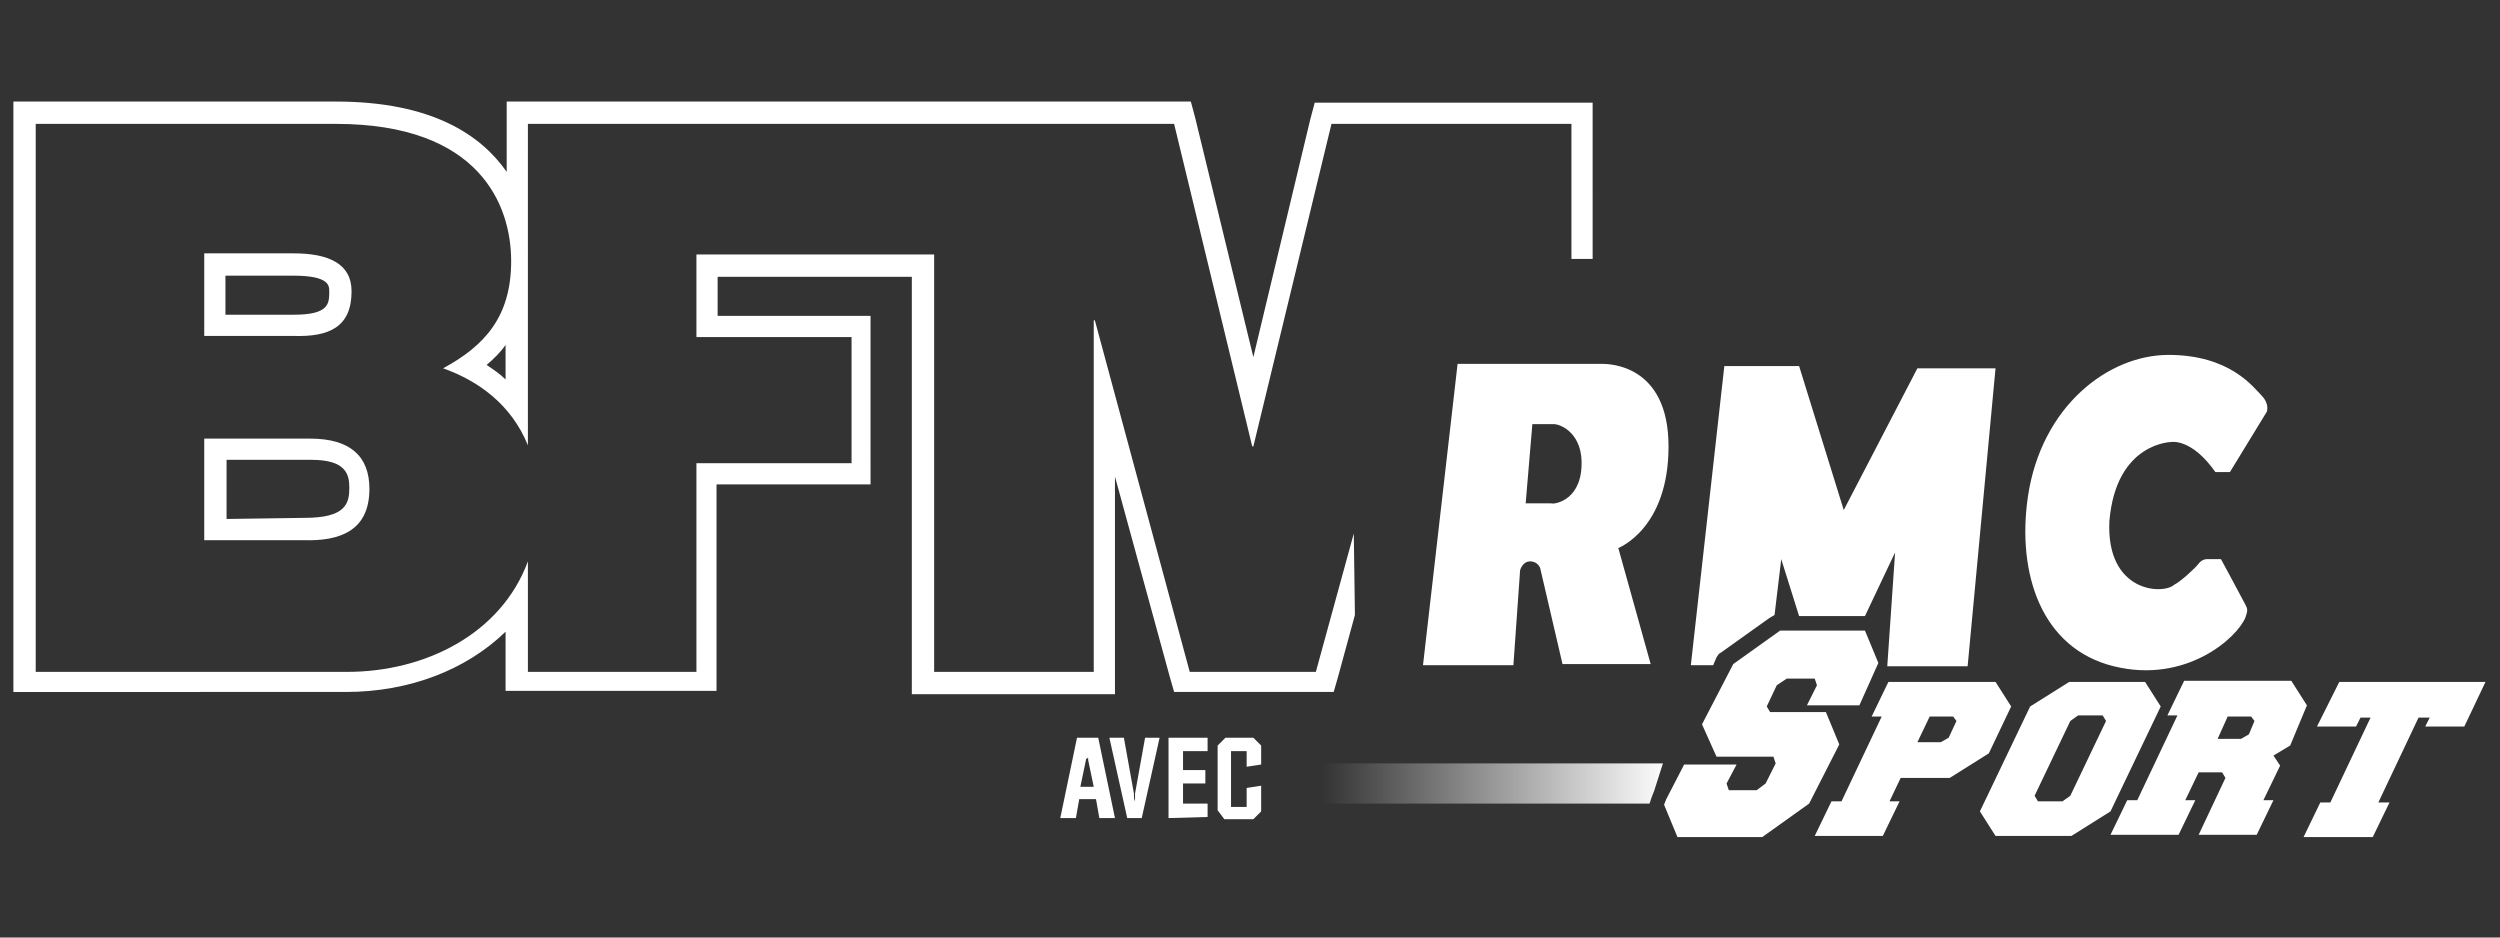 <?xml version="1.0" encoding="utf-8"?>
<!-- Generator: Adobe Illustrator 24.3.0, SVG Export Plug-In . SVG Version: 6.00 Build 0)  -->
<svg version="1.1" id="Calque_1" xmlns="http://www.w3.org/2000/svg" xmlns:xlink="http://www.w3.org/1999/xlink" x="0px" y="0px"
	 viewBox="0 0 224 84" style="enable-background:new 0 0 224 84;" xml:space="preserve">
<rect x="0" y="0" width="224" height="84" fill="#333333" stroke="none"/>
<style type="text/css">
	.st0{fill:#FFFFFF;}
	.st1{fill:url(#SVGID_1_);}
</style>
<g id="BFM">
	<path class="st0" d="M121.3,47.8l-3.4,12.4h-11.3l-8.5-31.5H98v31.5H83.7V22.8H62.4v7.4h13.9v11.3H62.4v18.7H47.3v-9.9
		c-2.4,6.5-9.2,9.9-16.2,9.9H3.2V11.1h26.9c12.9,0,15.7,7.3,15.7,12.3c0,5-2.4,7.6-6.1,9.6c3.1,1.1,6.1,3.2,7.6,6.9V11.1h57.9
		l7,28.9h0.1l7-28.9h21.5v12.1h1.9V11.1l0-1.9h-1.9h-21.5h-1.5l-0.4,1.5L112.3,32l-5.2-21.4l-0.4-1.5h-1.5H47.3h-1.9v1.9v4.4
		c-2.3-3.3-6.7-6.3-15.3-6.3H3.2H1.2v1.9v49.1v1.9h1.9H31c5.7,0,10.8-2,14.3-5.4v3.4v1.9h1.9h15.1h1.9v-1.9V43.4h11.9h1.9v-1.9V30.2
		v-1.9h-1.9H64.3v-3.5h17.4v35.5v1.9h1.9H98h1.9v-1.9V42.7l4.9,17.9l0.4,1.4h1.5h11.3h1.5l0.4-1.4l1.5-5.5L121.3,47.8L121.3,47.8z
		 M45.3,34c-0.5-0.5-1.1-0.9-1.7-1.3c0.7-0.6,1.3-1.2,1.7-1.8V34z"/>
	<path class="st0" d="M33.1,43.8c0-2.9-1.7-4.5-5.3-4.5h-9.5v9.1h8.9C30.4,48.5,33.1,47.6,33.1,43.8z M20.3,46.5v-5.3h7.6
		c3.1,0,3.4,1.3,3.4,2.5c0,1.4-0.3,2.7-4,2.7L20.3,46.5L20.3,46.5z"/>
	<path class="st0" d="M31.5,26.1c0-2.5-2.1-3.4-5.2-3.4h-8v7.4h8C29.5,30.2,31.5,29.3,31.5,26.1z M20.2,24.7h6.1
		c3.2,0,3.2,0.9,3.2,1.4c0,1.1,0,2.1-3.2,2.1h-6.1V24.7z"/>
</g>
<path id="Sport" class="st0" d="M209.6,61.1h13.1l-1.9,4h-3.5l0.4-0.8h-1l-3.6,7.6h1l-1.5,3.1h-6.2l1.5-3.1h0.9l3.6-7.6h-0.9
	l-0.4,0.8h-3.5L209.6,61.1z M205.2,66.8l-1.5,0.9l0.6,0.9l-1.5,3.1h0.9l-1.5,3.1h-5.2l2.4-5.1l-0.3-0.5h-2.1l-1.2,2.5h0.9l-1.5,3.1
	h-6.1l1.5-3.1h0.9l3.6-7.6h-0.9l1.5-3.1h9.6l1.4,2.2L205.2,66.8z M202,64.6l-0.3-0.4h-2.1l-0.9,2h2.1l0.7-0.4L202,64.6z M193.6,63.3
	l-4.5,9.4l-3.5,2.2h-6.8l-1.4-2.2l4.5-9.4l3.5-2.2h6.8L193.6,63.3z M188.7,64.6l-0.3-0.5h-2.2l-0.7,0.5l-3.2,6.7l0.3,0.5h2.2
	l0.7-0.5L188.7,64.6z M180.2,63.3l-2,4.2l-3.5,2.2h-4.4l-1,2.1h0.9l-1.5,3.1h-6.1l1.5-3.1h0.9l3.6-7.6h-0.9l1.5-3.1h9.6L180.2,63.3z
	 M175.3,64.6l-0.3-0.4h-2.1l-1.1,2.3h2.1l0.7-0.4L175.3,64.6z M168.3,59.4l-1.2-2.9h-7.6l-4.2,3l-2.8,5.4l1.3,2.9h5.1l0.2,0.6
	l-0.9,1.8l-0.8,0.6h-2.5l-0.2-0.6l0.9-1.7h-4.7l-1.6,3.1l-0.2,0.5l1.2,2.9h7.6l4.2-3l2.7-5.3l-1.2-2.9h-5l-0.3-0.5l0.9-1.9l0.9-0.6
	h2.5l0.2,0.6l-0.9,1.8h4.7L168.3,59.4z"/>
<path id="RMC" class="st0" d="M194.6,39.6c0,0-5,0-5.6,7.1c-0.3,6.4,4.8,6.6,5.8,5.7c0.6-0.3,1.9-1.5,2.2-1.9
	c0.3-0.4,0.7-0.4,0.7-0.4h1.3c0,0,2,3.7,2.2,4.1c0.2,0.4,0.2,0.5,0,1.1c-0.7,1.8-5.3,6-11.8,4.4c-6.5-1.6-8.7-8.3-7.7-15.2
	c1.2-8.1,7.2-12.7,12.6-12.7c5.5,0,7.6,2.9,8.3,3.6c0.8,0.8,0.5,1.5,0.5,1.5l-3.3,5.4h-1.3C196.4,39.3,194.6,39.6,194.6,39.6
	 M147.9,59.5H140l-2-8.6c0,0-0.2-0.6-0.9-0.6c-0.7,0-0.9,0.8-0.9,0.8l-0.6,8.5h-8.1l3.1-27c0,0,12.3,0,12.9,0c0.6,0,6,0,6,7.4
	s-4.5,9.1-4.5,9.1L147.9,59.5z M141.7,41.9c0.2-3-1.8-3.9-2.5-3.9h-1.9l-0.6,7.1h2.3C139.1,45.2,141.5,45,141.7,41.9 M165.2,45.7
	l-4-12.9h-6.7l-3,26.8h2l0.3-0.7l0.2-0.3l0.3-0.2l4.2-3l0.5-0.3l0.6-5l1.6,5.1h5.7h0.2l2.7-5.7l-0.7,10.2h7.2l2.5-26.7h-7
	L165.2,45.7z"/>
<linearGradient id="SVGID_1_" gradientUnits="userSpaceOnUse" x1="118.406" y1="70.21" x2="149.486" y2="70.21">
	<stop  offset="0" style="stop-color:#FFFFFF;stop-opacity:0"/>
	<stop  offset="1" style="stop-color:#FFFFFF"/>
</linearGradient>
<polygon class="st1" points="148,71.4 148.2,70.9 149,68.4 118,68.4 118,72 147.8,72 147.8,72 "/>
<path id="avec" class="st0" d="M95,73.3l1.5-7.2h1.9l1.5,7.2h-1.4l-0.3-1.7h-1.5l-0.3,1.7H95z M97.3,68.1l-0.5,2.4H98l-0.5-2.4
	c0,0,0-0.1,0-0.2s0-0.2,0-0.3c0-0.1,0-0.2,0-0.3c0-0.1,0-0.2,0-0.3c0,0.1,0,0.2,0,0.3c0,0.1,0,0.2,0,0.3c0,0.1,0,0.2,0,0.3
	C97.3,68,97.3,68,97.3,68.1z M99.4,66.1h1.3l0.9,5c0,0,0,0.1,0,0.2s0,0.3,0.1,0.5l0,0.3l0,0.3l0-0.3l0-0.3c0-0.1,0-0.2,0-0.3
	c0-0.1,0-0.2,0-0.2c0,0,0-0.1,0-0.1c0,0,0,0,0-0.1l0.9-5h1.3l-1.6,7.2H101L99.4,66.1z M104.7,73.3v-7.2h3.5v1.2H106v1.7h2v1.2h-2V72
	h2.2v1.2L104.7,73.3L104.7,73.3z M109.1,72.6v-5.8l0.7-0.7h2.5l0.7,0.7v1.7l-1.3,0.2v-1.4h-1.4v5h1.4v-1.7l1.3-0.2v2.3l-0.7,0.7
	h-2.6L109.1,72.6z"/>
</svg>
